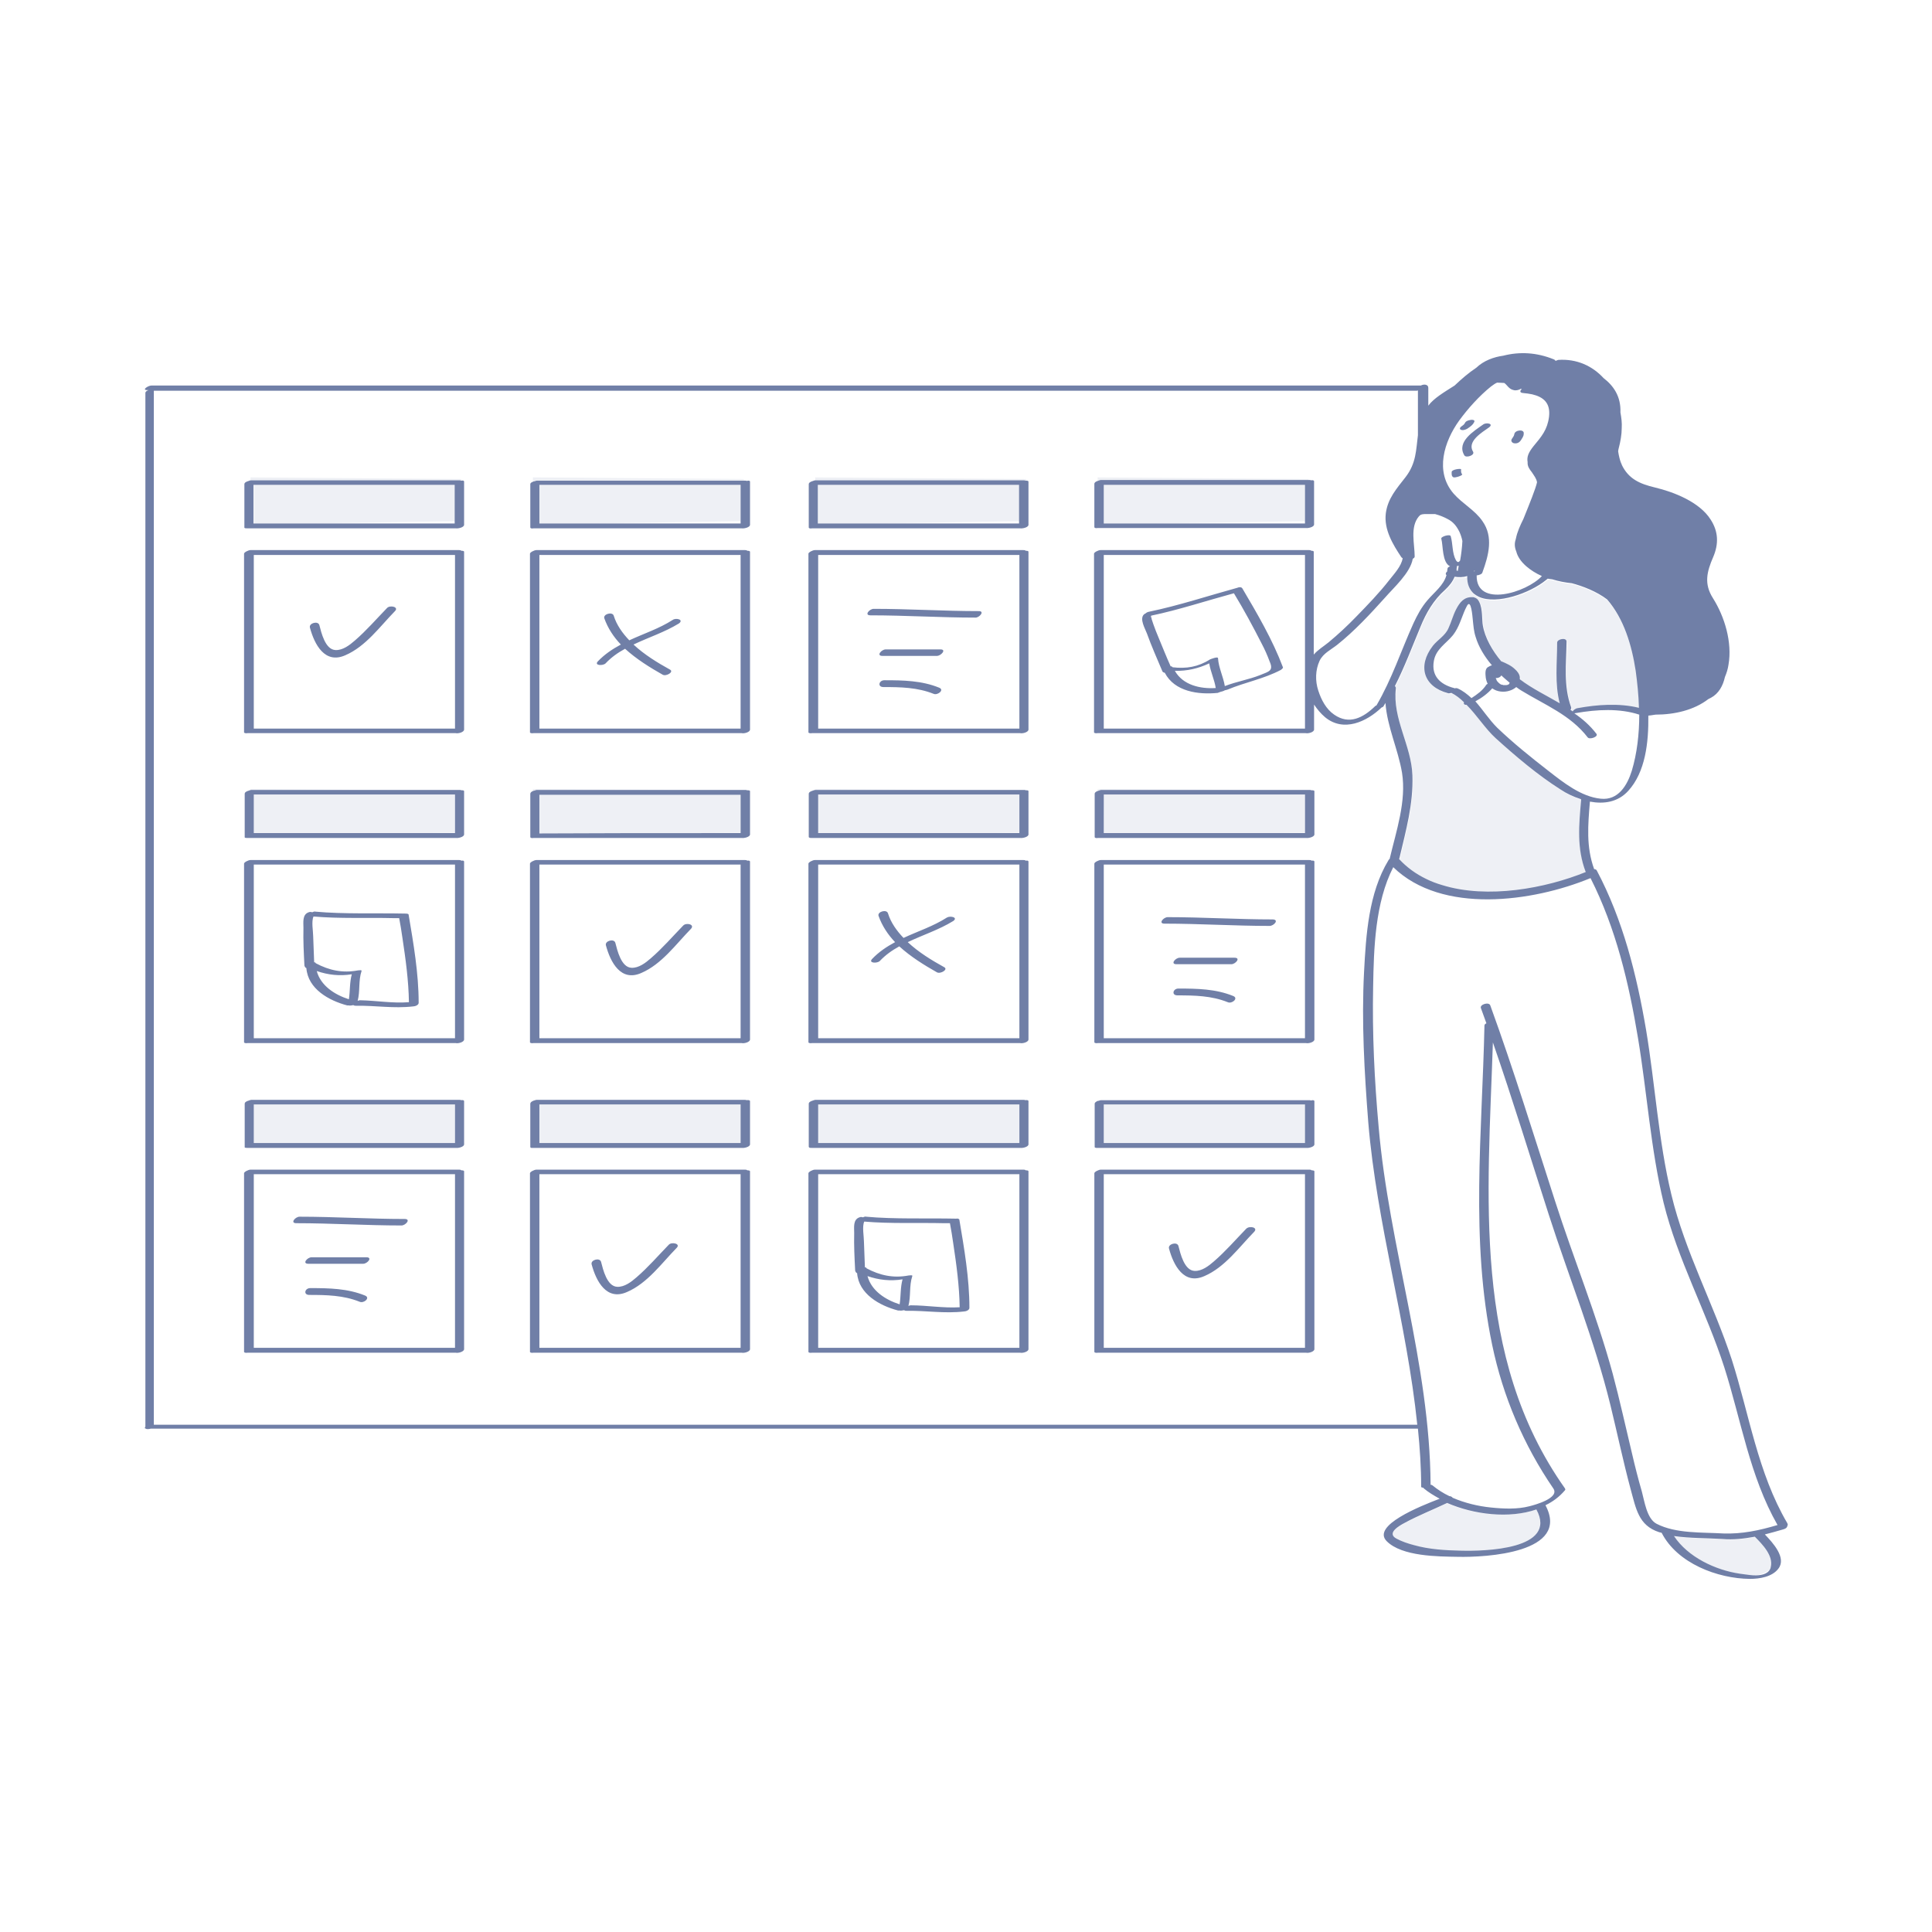 <?xml version="1.0" encoding="utf-8"?>
<!-- Generator: Adobe Illustrator 25.2.1, SVG Export Plug-In . SVG Version: 6.00 Build 0)  -->
<svg version="1.1" id="Layer_1" xmlns="http://www.w3.org/2000/svg" xmlns:xlink="http://www.w3.org/1999/xlink" x="0px" y="0px"
	 viewBox="0 0 595.3 595.3" style="enable-background:new 0 0 595.3 595.3;" xml:space="preserve">
<style type="text/css">
	.st0{opacity:0.12;fill:#707FA7;}
	.st1{fill:#707FA7;}
</style>
<path id="color_x5F_2" class="st0" d="M340.1,340.3c20.7,0,41.3,0,62,0c0,4,0,7.9,0,11.9c-20.7,0-41.3,0-62,0
	C340.1,348.2,340.1,344.3,340.1,340.3z M338.2,339.1c0,0,0.1,0,0.1,0L338.2,339.1L338.2,339.1z M250.7,353.6L250.7,353.6
	C250.8,353.6,250.8,353.6,250.7,353.6L250.7,353.6z M252.1,352.2c20.7,0,41.3,0,62,0c0-4,0-7.9,0-11.9c-20.7,0-41.3,0-62,0
	C252.1,344.3,252.1,348.2,252.1,352.2z M166.2,352.2c20.7,0,41.3,0,62,0c0-4,0-7.9,0-11.9c-20.7,0-41.3,0-62,0
	C166.2,344.3,166.2,348.2,166.2,352.2z M163.7,353.6L163.7,353.6C163.8,353.6,163.8,353.6,163.7,353.6L163.7,353.6z M164.2,339.2
	c0.1,0,0.1-0.1,0.2-0.1L164.2,339.2L164.2,339.2z M78.2,352.2c20.7,0,41.3,0,62,0c0-4,0-7.9,0-11.9c-20.7,0-41.3,0-62,0
	C78.2,344.3,78.2,348.2,78.2,352.2z M76.7,353.6L76.7,353.6C76.8,353.6,76.8,353.6,76.7,353.6L76.7,353.6z M338.2,243.1l0,0.6
	c0.1,0,0.2-0.1,0.3-0.1c0.3-0.1,0.5-0.2,0.7-0.2c15.2,0,30.4,0,45.7,0L338.2,243.1z M340.1,256.7c17.7,0,35.4,0,53,0l8.9-0.1
	c0-3.9,0-7.8,0-11.8c-20.7,0-41.3,0-62,0C340.1,248.8,340.1,252.8,340.1,256.7z M252.1,256.7c18,0,36.1,0,54.1,0l7.9-0.1
	c0-3.9,0-7.8,0-11.8c-20.7,0-41.3,0-62,0C252.1,248.8,252.1,252.8,252.1,256.7z M251.2,243.1l0,0.4c15.6,0,31.1,0,46.7,0
	L251.2,243.1z M166.2,256.7c17.6,0,35.3,0,52.9,0l9-0.1c0-3.9,0-7.8,0-11.7c-20.7,0-41.3,0-62,0
	C166.2,248.8,166.2,252.8,166.2,256.7z M164.2,243.1l0,0.6c0.1,0,0.2-0.1,0.4-0.1c0.3-0.1,0.5-0.2,0.7-0.2c15.2,0,30.4,0,45.6,0
	L164.2,243.1z M78.2,256.7c18,0,36,0,54,0l8-0.1c0-3.9,0-7.8,0-11.8c-20.7,0-41.3,0-62,0C78.2,248.8,78.2,252.8,78.2,256.7z
	 M77.2,243.1l0,0.4c0,0,0,0,0,0c15.5,0,31.1,0,46.6,0L77.2,243.1z M340.1,161.3c5.3,0,10.7,0,16,0l46-0.7c0-3.7,0-7.5,0-11.2
	c-20.7,0-41.3,0-62,0C340.1,153.4,340.1,157.3,340.1,161.3z M338.2,148.3c0.1,0,0.2-0.1,0.3-0.1c0.3-0.1,0.5-0.2,0.7-0.2
	c21.3,0,42.7,0,64,0v-0.4l-65-0.5L338.2,148.3z M251.2,148c21.4,0,42.8,0,64.2,0c0.2,0,0.4,0,0.5,0.1c0.1,0,0.2,0,0.3,0v-0.5
	l-65-0.5L251.2,148z M252.1,161.3c5.7,0,11.4,0,17.1,0l44.9-0.7c0-3.7,0-7.5,0-11.2c-20.7,0-41.3,0-62,0
	C252.1,153.4,252.1,157.3,252.1,161.3z M164.2,148.3c0.1-0.1,0.3-0.1,0.4-0.1c0.3-0.1,0.5-0.2,0.7-0.2c21.3,0,42.6,0,63.9,0v-0.4
	l-65-0.5L164.2,148.3z M166.2,161.3c5.3,0,10.6,0,15.9,0l46.1-0.7c0-3.7,0-7.5,0-11.2c-20.7,0-41.3,0-62,0
	C166.2,153.4,166.2,157.3,166.2,161.3z M78.2,161.3c5.7,0,11.3,0,17,0l45-0.7c0-3.7,0-7.5,0-11.2c-20.7,0-41.3,0-62,0
	C78.2,153.4,78.2,157.3,78.2,161.3z M77.2,148C77.2,148,77.2,148,77.2,148c21.5,0,42.9,0,64.3,0c0.2,0,0.4,0,0.5,0.1
	c0.1,0,0.2,0,0.2,0v-0.5l-65-0.5L77.2,148z M445.9,463.2c-4.4,2.1-9,3.9-13.2,6.2c-1.5,0.8-5.6,3.1-2.4,4.8c1.7,0.9,3.5,1.5,5.4,2
	c4.6,1.3,9.6,1.6,14.4,1.7c7.2,0.1,29.9-0.4,23.3-12.8C465,468,454.2,466.8,445.9,463.2z M540.7,473.6c-3.3,0.6-6.6,1-10,0.7
	c-4.8-0.3-10-0.2-14.9-0.9c4.3,6.5,12.8,10.5,20.3,11.6c1,0.1,2.6,0.4,4.1,0.5c2-0.2,3.8-0.7,5.1-1.9c0.1-0.2,0.2-0.4,0.2-0.6
	C546.5,479.4,543.1,475.9,540.7,473.6z M448.2,195.4c0,0,0.1-0.2,0.2-0.6c-0.2,0.2-0.3,0.5-0.5,0.7c-0.1,0.1-0.1,0.2-0.2,0.3
	C448,195.6,448.2,195.4,448.2,195.4z M449.4,174.7C449.4,174.7,449.4,174.7,449.4,174.7l-0.5-0.1c0,0.4,0,0.8-0.1,1.1
	c0.1,0,0.2,0.1,0.4,0.1L449.4,174.7z M495.3,185c-3.3-2.5-7.5-4.1-10.9-5c-2-0.2-4.1-0.6-6-1.2c-0.9-0.1-1.4-0.2-1.4-0.2
	s-0.2,0.2-0.5,0.4c-5,4.1-15.2,7.7-20.7,5.2c-0.6-0.3-1.1-0.6-1.6-1c-1.3-1.2-2.1-2.9-2-5.4c-1.3,0.4-2.6,0.4-3.9,0.2
	c-0.6,1.5-1.6,2.8-3,4.1c-3.5,3.1-5.8,7.1-7.5,11.3c-2.6,6.2-4.9,12.4-7.9,18.3c0.2,0.2,0.3,0.4,0.3,0.7c-1.1,9.4,4.8,17.6,5.1,26.8
	c0.3,8.9-2,17-4,25.6c0,0.1-0.1,0.2-0.1,0.3c2.4,2.6,5.2,4.6,8.3,6.1c1.5,0.7,3.2,1.3,4.9,1.9c14.1,4.4,32,1,44.3-4
	c-2.8-7.3-2.1-14.5-1.4-22.3c0-0.1,0-0.2,0.1-0.3l-0.2-0.1c-2.2-0.7-4.3-1.7-6.1-2.9c-7.1-4.5-13.8-10.2-20-15.8
	c-3.2-2.9-5.8-7.1-9-10.3c-0.2,0-0.4,0-0.6-0.1c-0.3-0.2-0.3-0.4-0.2-0.7c-1.2-1.2-2.5-2.2-3.9-2.9c-0.4,0.1-0.8,0.2-1,0.1
	c-7.6-2-9.5-8.4-4.7-14.6c1.5-1.9,3.8-3.1,4.8-5.4c0.9-1.9,1.4-4,2.4-5.9c1.1-2.1,2.4-3.8,5-3.7c0.2,0,0.4,0,0.6,0.1
	c0.7,0.2,1.2,0.7,1.5,1.4c1.1,2.1,0.8,5.8,1.1,7.2c0.6,3.7,2.9,7.8,5.7,11.1c0,0,0.1,0,0.1,0c1.4,0.6,3,1.3,4.1,2.4
	c0.7,0.6,1.4,1.5,1.5,2.4c0,0.3,0,0.5,0,0.7c3.8,2.9,8.2,5,12.3,7.4c-1.6-6.1-0.8-12.4-0.8-18.7c0-1.1,2.9-1.7,2.9-0.3
	c-0.1,6.8-1,13.7,1.4,20.2c0.1,0.3,0,0.6-0.2,0.8c0.2,0.2,0.5,0.3,0.7,0.5c0.1-0.3,0.8-0.9,1.5-1c6-1.1,12.8-1.6,18.9-0.1
	c-0.1-3.9-0.5-7.7-1-11.4C502.8,199.2,500.5,191,495.3,185z"/>
<path id="color_x5F_1" class="st1" d="M458.8,131.7c-2.1,1.5-6.9,4.3-4.9,7.5c0.6,1.1-2.2,2-2.7,1.1c-2.5-4.2,3-7.5,5.8-9.5
	C457.9,130.1,460.4,130.5,458.8,131.7z M450.2,144.6c0-0.3-2.8,0-2.9,0.8c0,0.5-0.1,1.1,0.3,1.5c0.3,0.4,1.2,0.1,1.6,0
	c0.1,0,1.6-0.5,1.3-0.8C450.1,145.6,450.2,145.1,450.2,144.6z M466.7,136.6c0.8,0.1,1.5-0.3,1.9-0.9c0.4-0.7,0.9-1.2,0.9-2.1
	c0.2-1.5-2.8-1.1-2.9,0.2c-0.1,0.6-0.5,1-0.8,1.5C465.4,136,466.1,136.6,466.7,136.6z M450.1,132.4c0.6,0.3,1.5,0,2-0.3
	c0.9-0.6,1.8-1.2,2.2-2.2c0.2-0.6-1-0.6-1.2-0.5c-0.6,0.1-1.4,0.3-1.7,0.9c-0.2,0.5-0.7,0.8-1.1,1.1
	C450.1,131.5,449.5,132.1,450.1,132.4z M550.7,470.2c0,0.4-0.4,0.8-1.1,1c-2,0.6-3.9,1.1-5.8,1.6c2.5,2.6,6.7,7.2,4.2,10.5
	c-1.9,2.6-5.9,3.2-8.8,3.2c-10-0.1-22.4-4.8-27.2-14.2c-0.3-0.1-0.5-0.1-0.8-0.2c-6.4-2.1-7.1-7.3-8.8-13.4
	c-2.3-8.6-4.1-17.2-6.2-25.8c-4.9-20-12.7-39.1-19-58.7c-5.7-17.7-11.1-35.4-17.2-53c-1.5,47.1-6.6,96.7,22.2,137.4
	c0.1,0.2,0.2,0.4,0,0.6c-1.7,2-3.7,3.5-6,4.6c7.8,14.7-18.4,16.1-27,15.9c-6.1-0.1-17.2-0.1-21.9-4.8c-4.8-4.8,10.3-10.8,16.3-13.1
	c-1.8-1-3.5-2-4.9-3.2c-0.1-0.1-0.1-0.1-0.1-0.2c-0.4,0-0.7-0.1-0.7-0.3c0-6-0.4-11.9-1-17.9c-0.1,0-0.1,0-0.2,0
	c-130.1,0-260.1,0-390.2,0c-0.7,0.2-1.4,0.2-1.6,0c-0.4-0.1-0.3-0.3-0.1-0.6c0-106.2,0-212.3,0-318.5c0-0.4,0.4-0.7,1-0.9
	c-0.1,0-0.3,0-0.4,0c-1.9,0,0.3-1.4,1.2-1.4c130.4,0,260.8,0,391.2,0c0.9-0.5,2.3-0.4,2.3,0.7c0,1.8,0,3.7,0,5.5
	c1.7-2.3,4.8-4.1,8.1-6.2c2.1-2,4.3-3.9,6.7-5.5c2.3-2.2,5.4-3.3,8.3-3.7c5.1-1.3,10.3-1,15.5,1.1c0.3,0.1,0.5,0.3,0.6,0.5
	c0.3-0.1,0.6-0.2,0.8-0.3c5.8-0.4,10.6,1.9,14,5.6c3,2.3,5.4,5.6,5.2,10.6c0.3,1.6,0.5,3.2,0.4,4.8c0,2-0.4,4.2-0.9,6.1
	c-0.1,0.4-0.2,0.8-0.2,1.1c0.2,1.3,0.5,2.6,0.9,3.6c0.1,0.2,0.2,0.3,0.2,0.5c2.1,4.4,5.6,5.9,10.2,7c5.9,1.4,13.8,4.5,17.2,9.9
	c2.4,3.7,2.5,7.5,0.8,11.5c-2,4.6-2.9,8.3-0.1,12.7c3.6,5.7,6,13.6,4.8,20.5c-0.2,1.4-0.6,2.6-1.1,3.8c-0.6,2.7-1.9,5.1-4.3,6.4
	c-0.3,0.1-0.5,0.3-0.8,0.4c-4.4,3.4-10.4,4.8-16.3,4.8c-1.2,0.2-2,0.3-2.2,0.3c0.1,8.3-0.9,17.4-6.2,23.2c-3.2,3.5-7.5,4.1-11.8,3.3
	c-0.6,7.2-1.2,13.9,1.3,20.8c0.4,0,0.7,0.2,0.8,0.4c8.1,15.3,12.3,32.1,15.2,49.1c2.8,16.8,3.8,34.2,7.8,50.8
	c4.2,17.6,13,33.7,18.6,50.8c5.4,16.9,8,34.9,17.1,50.4C550.9,469.7,550.9,470,550.7,470.2z M487.2,246.3c-0.1,0-0.1,0-0.2-0.1
	c-2.2-0.7-4.3-1.7-6.1-2.9c-7.1-4.5-13.8-10.2-20-15.8c-3.2-2.9-5.8-7.1-9-10.3c-0.2,0-0.4,0-0.6-0.1c-0.3-0.2-0.3-0.4-0.2-0.7
	c-1.2-1.2-2.5-2.2-3.9-2.9c-0.4,0.1-0.8,0.2-1,0.1c-7.6-2-9.5-8.4-4.7-14.6c1.5-1.9,3.8-3.1,4.8-5.4c0.9-1.9,1.4-4,2.4-5.9
	c1.1-2.1,2.4-3.8,5-3.7c0.2,0,0.4,0,0.6,0.1c0.7,0.2,1.2,0.7,1.5,1.4c1.1,2.1,0.8,5.8,1.1,7.2c0.6,3.7,2.9,7.8,5.7,11.1
	c0,0,0.1,0,0.1,0c1.4,0.6,3,1.3,4.1,2.4c0.7,0.6,1.4,1.5,1.5,2.4c0,0.3,0,0.5,0,0.7c3.8,2.9,8.2,5,12.3,7.4
	c-1.6-6.1-0.8-12.4-0.8-18.7c0-1.1,2.9-1.7,2.9-0.3c-0.1,6.8-1,13.7,1.4,20.2c0.1,0.3,0,0.6-0.2,0.8c0.2,0.2,0.5,0.3,0.7,0.5
	c0.1-0.3,0.8-0.9,1.5-1c6-1.1,12.8-1.6,18.9-0.1c-0.1-3.9-0.5-7.7-1-11.4c-1.2-7.8-3.6-16-8.8-22c-3.3-2.5-7.5-4.1-10.9-5
	c-2-0.2-4.1-0.6-6-1.2c-0.9-0.1-1.4-0.2-1.4-0.2s0,0,0,0c-0.2,0.1-0.3,0.3-0.5,0.4c-5,4.1-15.2,7.7-20.7,5.2c-0.6-0.3-1.1-0.6-1.6-1
	c-1.3-1.2-2.1-2.9-2-5.4c-1.3,0.4-2.6,0.4-3.9,0.2c-0.6,1.5-1.6,2.8-3,4.1c-3.5,3.1-5.8,7.1-7.5,11.3c-2.6,6.2-4.9,12.4-7.9,18.3
	c0.2,0.2,0.3,0.4,0.3,0.7c-1.1,9.4,4.8,17.6,5.1,26.8c0.3,8.9-2,17-4,25.5c0,0.1-0.1,0.2-0.1,0.3c2.4,2.6,5.2,4.6,8.3,6.1
	c1.6,0.8,3.2,1.4,4.9,1.9c14.1,4.4,32,1,44.3-4c-2.8-7.3-2.1-14.5-1.4-22.3C487.1,246.6,487.2,246.5,487.2,246.3
	C487.2,246.4,487.2,246.3,487.2,246.3z M435.5,192.1c1.2-2.6,2.5-5,4.3-7.1c2.2-2.6,5-4.6,5.9-7.8c-0.4-0.3-0.2-0.8,0.2-1.1
	c0-0.3,0.1-0.6,0.1-0.8c0-0.4,0.3-0.6,0.8-0.8c-2.5-1.2-2.1-6.4-2.7-8.5c-0.2-0.7,2.7-1.5,2.9-0.8c0.7,2.4,0.4,5.2,1.6,7.4
	c0.5,0.8,0.9,0.7,1.3,0.1c0.3-1.6,0.6-3.9,0.7-6c-0.2-1-0.5-1.9-0.9-2.8c-0.9-1.8-1.9-3.1-3.7-4c-0.9-0.5-2.3-1.1-3.8-1.5
	c-1,0-2.1,0-3.3,0c-0.4,0-0.8,0.1-1.1,0.2c-0.2,0.1-0.4,0.3-0.6,0.5c-2.8,3.3-1.3,8.5-1.3,12.4c0,0.3-0.3,0.5-0.6,0.7
	c-0.7,4.3-6,9-8.5,11.9c-4.6,5.1-9.4,10.3-14.8,14.6c-1.9,1.5-4.3,2.6-5.4,4.9c-1.3,2.8-1.4,6.2-0.4,9.2c0.9,2.8,2.4,5.7,4.9,7.4
	c4.6,3.2,8.9,1,12.6-2.6c0.1-0.1,0.2-0.2,0.4-0.2C428.9,209.2,431.7,200.5,435.5,192.1z M465.2,210.4
	C465.2,210.4,465.2,210.4,465.2,210.4C465.2,210.4,465.2,210.3,465.2,210.4c-0.9-0.8-1.8-1.5-2.6-2.3c-0.3,0.6-1.1,0.9-1.7,0.8
	c0,0.2,0.1,0.3,0.2,0.5c0,0,0,0.1,0,0.1c0,0,0,0,0,0c0,0.1,0.1,0.2,0.1,0.2c0.1,0.2,0.2,0.3,0.4,0.5c0,0,0,0,0.1,0.1
	c0.1,0.1,0.1,0.1,0.2,0.2c0.1,0.1,0.3,0.2,0.4,0.3c0.1,0,0.1,0.1,0.2,0.1c0.1,0,0.2,0.1,0.3,0.1c0,0,0.1,0,0.1,0
	c0.1,0,0.2,0,0.3,0.1c0.1,0,0.2,0,0.3,0c0.1,0,0.1,0,0.2,0c0.1,0,0.2,0,0.4,0c0,0,0,0,0,0c0.2,0,0.4-0.1,0.5-0.1
	c0.1-0.1,0.3-0.2,0.4-0.2c0,0,0,0,0,0C465.1,210.5,465.1,210.4,465.2,210.4z M453.4,215.1c1.7-1.1,3.4-2.3,4.5-4
	c0.1-0.2,0.3-0.3,0.5-0.4c-0.3-0.6-0.5-1.2-0.6-1.9c-0.1-1-0.3-2.6,0.6-3.2c0.4-0.2,0.8-0.5,1.3-0.6c-2.3-2.7-4.1-5.7-5-8.7
	c-0.6-1.8-0.7-3.5-0.9-5.4c-0.1-0.9-0.5-6.6-1.8-4.2c-1.4,2.6-2,5.5-3.6,8c-0.2,0.2-0.3,0.5-0.5,0.7c-0.1,0.1-0.1,0.2-0.2,0.3
	c-2.1,2.6-5.3,4.3-5.9,8c-0.8,4.6,2,7.2,6.2,8.3c0.1,0,0.1,0,0.2,0.1c0.3-0.1,0.6-0.1,0.9,0C450.7,212.8,452.1,213.9,453.4,215.1z
	 M448.8,175.8c0.1,0,0.2,0.1,0.4,0.1l0.2-1.1c0,0,0,0,0-0.1c0-0.1,0-0.2,0.1-0.4c-0.2,0.1-0.4,0.1-0.6,0.1c0,0.1,0,0.2,0,0.3
	C448.8,175,448.8,175.4,448.8,175.8z M454.2,175.9c0.1,0.1,0.1,0.2,0.1,0.3c0-0.1,0.1-0.3,0.1-0.4L454.2,175.9z M455,177.3
	c-0.2,10.1,15.4,5.3,20.1,0.2c-1.8-0.8-3.4-1.8-4.8-3c-1.7-1.5-2.7-3-3.1-4.6c-0.5-1.2-0.6-2.4-0.2-3.6c0-0.1,0.1-0.3,0.1-0.4
	c0.4-2,1.3-4,2.3-6c1.9-4.7,3.8-9.4,4.2-11.3c0,0,0,0,0,0c-0.2-1.2-0.9-2-1.6-3.1c-0.7-0.9-1.4-1.8-1.3-3.1c-0.3-1.7,0.3-3,1.8-4.9
	c2.5-3,4.3-5.1,4.8-9.1c0.5-4.3-1.8-6.1-5.2-6.9h0l0,0c-0.9-0.2-1.8-0.3-2.8-0.4c-1.1-0.1-1-0.7-0.4-1.2l-0.3-0.1
	c-0.6,0.4-1.6,0.6-2.2,0.4c-1.5-0.3-2-1.6-2.9-2.2c-0.6,0-1.3-0.1-2.2-0.1c-0.5,0.2-1.1,0.6-1.9,1.2c-3.6,2.9-7.1,6.8-9.8,10.5
	c-4.6,6.4-7.6,15.7-1.7,22.5c2.7,3.1,6.6,5.1,8.9,8.5c3.4,4.8,1.9,10.5,0,15.7C456.7,176.9,455.8,177.2,455,177.3z M505.1,220.2
	c-6.1-2-13.1-1.6-19.4-0.5c-0.3,0-0.5,0.1-0.6,0.1c2.5,1.7,4.8,3.7,6.8,6.3c0.7,0.9-2.1,1.9-2.7,1.1c-5.3-6.9-13.2-10-20.4-14.4
	c-0.5-0.3-1.1-0.7-1.6-1.1c-0.6,0.5-1.3,0.9-2,1.1c-1.7,0.6-3.9,0.4-5.4-0.7c-1.4,1.6-3.3,3-5.2,4c2.3,2.6,4.2,5.6,6.7,8.1
	c5,4.8,10.5,9.2,15.9,13.4c4.5,3.5,10,7.9,16,8.5c5.4,0.6,8.2-4.1,9.6-8.6C504.4,232.2,505.1,226.2,505.1,220.2z M436.7,439
	c-3.2-31.2-12.5-61.8-15.1-93.2c-1.2-15.4-2.1-30.9-1.3-46.3c0.6-11.4,1.4-24.3,7.5-34.4c0.1-0.1,0.1-0.2,0.2-0.3c0,0,0,0,0,0
	c0,0,0.1-0.1,0.1-0.1c0,0,0,0,0,0c0,0,0.1,0,0.1-0.1c0,0,0,0,0,0c2-8.5,5.2-17.7,3.8-26.5c-1.2-7.2-4.6-14.2-5.1-21.5
	c-0.2,0.3-0.4,0.7-0.6,1c-0.1,0.2-0.3,0.3-0.6,0.4c-4.6,4.4-11.7,7.7-17.4,3c-1.3-1.1-2.4-2.4-3.4-3.9c0,2.6,0,5.1,0,7.7
	c0,0.8-1.8,1.3-2.6,1.1c-0.1,0-0.1,0-0.2,0c-21.3,0-42.6,0-63.9,0c-0.5,0.1-1,0-1.1-0.2c0,0,0,0,0,0c0,0,0,0,0-0.1
	c0-18.3,0-36.5,0-54.8c0-0.1,0-0.1,0-0.2c0-0.4,1.3-1.1,2-1.1c21.4,0,42.8,0,64.2,0c0.5,0,0.7,0.1,0.7,0.2c0.5,0,0.8,0.1,0.8,0.3
	c0,10.6,0,21.1,0,31.7c1.3-1.5,3-2.5,4.6-3.8c3-2.5,5.8-5.1,8.5-7.9c3.5-3.6,7.1-7.3,10.2-11.3c1.4-1.8,3.7-4.2,4.1-6.7
	c-0.2-0.1-0.3-0.2-0.4-0.3c-2.6-3.9-5.4-8.5-4.8-13.5c0.6-4.6,3.3-7.6,6.1-11.2c3.3-4.3,3.2-8.3,3.8-12.9c0-4.6,0-9.2,0-13.8
	c-0.2,0.1-0.4,0.1-0.5,0.1c-129.7,0-259.3,0-389,0c0,0,0,0.1,0,0.1c0,106.2,0,212.3,0,318.5C177.3,439,307,439,436.7,439z
	 M402.1,224.5c0-17.8,0-35.7,0-53.5c-20.7,0-41.3,0-62,0c0,17.8,0,35.7,0,53.5C360.8,224.5,381.4,224.5,402.1,224.5z M473.4,465.1
	c-8.4,2.9-19.2,1.6-27.5-2c-4.4,2.1-9,3.9-13.2,6.2c-1.5,0.8-5.6,3.1-2.4,4.8c1.7,0.9,3.5,1.5,5.4,2c4.6,1.3,9.6,1.6,14.4,1.7
	C457.3,478,480.1,477.5,473.4,465.1z M545.4,483.5c0.1-0.2,0.2-0.4,0.2-0.6c0.9-3.5-2.5-7-4.9-9.4c-3.3,0.6-6.6,1-10,0.7
	c-4.8-0.3-10-0.2-14.9-0.9c4.3,6.5,12.8,10.5,20.3,11.6c1,0.1,2.6,0.4,4.1,0.5C542.5,485.5,544.6,485.1,545.4,483.5z M547.7,469.9
	c-8.6-15.1-11.2-32.3-16.4-48.6c-5.5-17.1-14.4-33.2-18.7-50.7c-4-16.6-5.1-34-7.9-50.8c-2.8-16.9-6.8-33.8-14.6-49.2
	c0,0-0.1,0-0.1,0c-17.7,7.3-45.7,11.2-60.7-3.4c-5.6,10.9-6,25-6.2,36.8c-0.3,14.5,0.4,28.9,1.7,43.3c3.2,37,15.8,72.9,16,110.2v0
	c0.3,0,0.5,0.1,0.6,0.2c1.6,1.3,3.3,2.4,5.2,3.3c0.4,0,0.8,0.2,1,0.5c3.7,1.6,7.8,2.6,11.8,3c3.9,0.4,8.1,0.6,11.9-0.4
	c1.6-0.4,9.4-2.5,7.3-5.5c-9.1-13.3-15.5-28.3-18.8-44.1c-6.8-32.4-3.1-65.7-2.4-98.5c0-0.3,0.2-0.5,0.6-0.7
	c-0.6-1.6-1.1-3.1-1.7-4.7c-0.4-1.1,2.5-2,2.9-0.8c7.2,19.8,13.4,40,19.9,60.1c5.7,17.8,12.9,35.3,17.8,53.3c2.2,8.2,4,16.5,6,24.8
	c0.9,3.9,1.9,7.8,3,11.6c0.8,2.9,1.5,8.3,4.5,9.9c6,3.1,14,2.6,20.6,3C536.7,472.7,542,471.6,547.7,469.9z M143,170
	c0,18.3,0,36.5,0,54.8c0,0.8-1.8,1.3-2.6,1.1c-0.1,0-0.1,0-0.2,0c-21.3,0-42.6,0-63.9,0c-0.5,0.1-1,0-1.1-0.2c0,0,0,0,0,0
	c0,0,0,0,0-0.1c0-18.3,0-36.5,0-54.8c0-0.1,0-0.1,0-0.2c0-0.4,1.3-1.1,2-1.1c21.4,0,42.8,0,64.2,0c0.5,0,0.7,0.1,0.7,0.2
	C142.7,169.7,143,169.8,143,170z M78.2,224.5c20.7,0,41.3,0,62,0c0-17.8,0-35.7,0-53.5c-20.7,0-41.3,0-62,0
	C78.2,188.8,78.2,206.6,78.2,224.5z M143,148.4c0,4.4,0,8.8,0,13.3c0,0.8-1.8,1.2-2.5,1.1c-0.1,0-0.1,0-0.2,0c-21.3,0-42.7,0-64,0
	c-0.5,0-0.9,0-1-0.2c0,0,0,0,0,0c0,0,0,0,0-0.1c0-4.4,0-8.8,0-13.3c0-0.5,0.6-0.8,1.3-1c0.2-0.1,0.5-0.2,0.7-0.2c0,0,0,0,0,0
	c21.4,0,42.8,0,64.2,0c0.2,0,0.4,0,0.5,0.1c0.1,0,0.2,0,0.2,0C142.7,148,143,148.1,143,148.4z M95.1,161.3c15,0,30,0,45,0
	c0-0.2,0-0.5,0-0.7c0-3.7,0-7.5,0-11.2c-20.7,0-41.3,0-62,0c0,4,0,7.9,0,11.9C83.8,161.3,89.5,161.3,95.1,161.3z M231.1,170
	c0,18.3,0,36.5,0,54.8c0,0.8-1.8,1.3-2.6,1.1c-0.1,0-0.1,0-0.2,0c-21.3,0-42.6,0-63.9,0c-0.5,0.1-1,0-1.1-0.2c0,0,0,0,0,0
	c0,0,0,0,0-0.1c0-18.3,0-36.5,0-54.8c0-0.1,0-0.1,0-0.2c0-0.4,1.3-1.1,2-1.1c21.4,0,42.8,0,64.2,0c0.5,0,0.7,0.1,0.7,0.2
	C230.7,169.7,231.1,169.8,231.1,170z M166.2,224.5c20.7,0,41.3,0,62,0c0-17.8,0-35.7,0-53.5c-20.7,0-41.3,0-62,0
	C166.2,188.8,166.2,206.6,166.2,224.5z M231.1,148.4c0,4.4,0,8.8,0,13.3c0,0.8-1.8,1.2-2.5,1.1c-0.1,0-0.1,0-0.2,0
	c-21.3,0-42.7,0-64,0c-0.6,0.1-1,0-1-0.3c0-4.4,0-8.8,0-13.3c0-0.4,0.4-0.6,0.9-0.8c0.1-0.1,0.3-0.1,0.4-0.1
	c0.3-0.1,0.5-0.2,0.7-0.2c21.3,0,42.6,0,63.9,0c0.1,0,0.2,0,0.3,0c0.2,0,0.4,0,0.5,0.1C230.6,148,231.1,148.1,231.1,148.4z
	 M182.1,161.3c15.4,0,30.7,0,46.1,0c0-0.2,0-0.5,0-0.7c0-3.7,0-7.5,0-11.2c-20.7,0-41.3,0-62,0c0,4,0,7.9,0,11.9
	C171.5,161.3,176.8,161.3,182.1,161.3z M316.9,170c0,18.3,0,36.5,0,54.8c0,0.8-1.8,1.3-2.6,1.1c-0.1,0-0.1,0-0.2,0
	c-21.3,0-42.6,0-63.9,0c-0.5,0.1-1,0-1.1-0.2c0,0,0,0,0,0c0,0,0,0,0-0.1c0-18.3,0-36.5,0-54.8c0-0.1,0-0.1,0-0.2
	c0-0.4,1.3-1.1,2-1.1c21.4,0,42.8,0,64.2,0c0.5,0,0.7,0.1,0.7,0.2C316.6,169.7,316.9,169.8,316.9,170z M252.1,224.5
	c20.7,0,41.3,0,62,0c0-17.8,0-35.7,0-53.5c-20.7,0-41.3,0-62,0C252.1,188.8,252.1,206.6,252.1,224.5z M316.9,148.4
	c0,4.4,0,8.8,0,13.3c0,0.8-1.8,1.2-2.5,1.1c-0.1,0-0.1,0-0.2,0c-21.3,0-42.7,0-64,0c-0.6,0.1-1,0-1-0.3c0-4.4,0-8.8,0-13.3
	c0-0.5,0.6-0.8,1.3-1c0.3-0.1,0.5-0.2,0.7-0.2c0,0,0,0,0,0c21.4,0,42.8,0,64.2,0c0.2,0,0.4,0,0.5,0.1c0.1,0,0.2,0,0.3,0
	C316.6,148.1,316.9,148.2,316.9,148.4z M269.1,161.3c15,0,29.9,0,44.9,0c0-0.2,0-0.5,0-0.7c0-3.7,0-7.5,0-11.2c-20.7,0-41.3,0-62,0
	c0,4,0,7.9,0,11.9C257.8,161.3,263.4,161.3,269.1,161.3z M337.2,162.4c0-4.4,0-8.8,0-13.3c0-0.4,0.4-0.7,1-0.9
	c0.1,0,0.2-0.1,0.3-0.1c0.3-0.1,0.5-0.2,0.7-0.2c21.3,0,42.7,0,64,0c0.1,0,0.1,0,0.2,0c0.2,0,0.4,0,0.5,0.1c0.6-0.1,1,0,1,0.3
	c0,4.4,0,8.8,0,13.3c0,0.8-1.8,1.2-2.5,1.1c-0.1,0-0.1,0-0.2,0c-21.3,0-42.7,0-64,0C337.7,162.8,337.2,162.7,337.2,162.4z
	 M402.1,149.4c-20.7,0-41.3,0-62,0c0,4,0,7.9,0,11.9c5.3,0,10.7,0,16,0c15.3,0,30.6,0,46,0c0-0.2,0-0.5,0-0.7
	C402.1,156.9,402.1,153.2,402.1,149.4z M143,265.5c0,18.3,0,36.5,0,54.8c0,0.8-1.8,1.3-2.6,1.1c-0.1,0-0.1,0-0.2,0
	c-21.3,0-42.6,0-63.9,0c-0.5,0.1-1,0-1.1-0.2c0,0,0,0,0,0c0,0,0,0,0-0.1c0-18.3,0-36.5,0-54.8c0-0.1,0-0.1,0-0.2
	c0-0.4,1.3-1.1,2-1.1c21.4,0,42.8,0,64.2,0c0.5,0,0.7,0.1,0.7,0.2C142.7,265.1,143,265.2,143,265.5z M78.2,319.9c20.7,0,41.3,0,62,0
	c0-17.8,0-35.7,0-53.5c-20.7,0-41.3,0-62,0C78.2,284.2,78.2,302.1,78.2,319.9z M143,243.8c0,4.4,0,8.8,0,13.3c0,0.8-1.8,1.2-2.5,1.1
	c-0.1,0-0.1,0-0.2,0c-21.3,0-42.7,0-64,0c-0.4,0-0.7,0-0.8-0.1l0,0c-0.1,0-0.1-0.1-0.1-0.1c0,0,0,0,0,0c0,0,0,0,0-0.1
	c0-4.4,0-8.8,0-13.3c0-0.5,0.6-0.8,1.3-1c0.3-0.1,0.5-0.2,0.7-0.2c0,0,0,0,0,0c15.5,0,31.1,0,46.6,0c5.9,0,11.7,0,17.6,0
	c0.2,0,0.4,0,0.5,0.1C142.6,243.5,143,243.5,143,243.8z M132.2,256.7c2.7,0,5.3,0,8,0c0,0,0-0.1,0-0.1c0-3.9,0-7.8,0-11.8
	c-20.7,0-41.3,0-62,0c0,4,0,7.9,0,11.9C96.2,256.7,114.2,256.7,132.2,256.7z M231.1,265.5c0,18.3,0,36.5,0,54.8
	c0,0.8-1.8,1.3-2.6,1.1c-0.1,0-0.1,0-0.2,0c-21.3,0-42.6,0-63.9,0c-0.5,0.1-1,0-1.1-0.2c0,0,0,0,0,0c0,0,0,0,0-0.1
	c0-18.3,0-36.5,0-54.8c0-0.1,0-0.1,0-0.2c0-0.4,1.3-1.1,2-1.1c21.4,0,42.8,0,64.2,0c0.5,0,0.7,0.1,0.7,0.2
	C230.7,265.1,231.1,265.2,231.1,265.5z M166.2,319.9c20.7,0,41.3,0,62,0c0-17.8,0-35.7,0-53.5c-20.7,0-41.3,0-62,0
	C166.2,284.2,166.2,302.1,166.2,319.9z M231.1,243.8c0,4.4,0,8.8,0,13.3c0,0.8-1.8,1.2-2.5,1.1c-0.1,0-0.1,0-0.2,0
	c-21.3,0-42.7,0-64,0c-0.5,0.1-1,0-1-0.3c0-4.4,0-8.8,0-13.3c0-0.4,0.4-0.7,0.9-0.9c0.1,0,0.2-0.1,0.4-0.1c0.3-0.1,0.5-0.2,0.7-0.2
	c15.2,0,30.4,0,45.6,0c6.2,0,12.4,0,18.6,0c0.2,0,0.4,0,0.5,0.1C230.6,243.5,231.1,243.5,231.1,243.8z M219.2,256.7c3,0,6,0,9,0
	c0,0,0-0.1,0-0.1c0-3.9,0-7.8,0-11.7c-20.7,0-41.3,0-62,0c0,4,0,7.9,0,11.9C183.9,256.7,201.5,256.7,219.2,256.7z M316.9,265.5
	c0,18.3,0,36.5,0,54.8c0,0.8-1.8,1.3-2.6,1.1c-0.1,0-0.1,0-0.2,0c-21.3,0-42.6,0-63.9,0c-0.5,0.1-1,0-1.1-0.2c0,0,0,0,0,0
	c0,0,0,0,0-0.1c0-18.3,0-36.5,0-54.8c0-0.1,0-0.1,0-0.2c0-0.4,1.3-1.1,2-1.1c21.4,0,42.8,0,64.2,0c0.5,0,0.7,0.1,0.7,0.2
	C316.6,265.1,316.9,265.2,316.9,265.5z M252.1,319.9c20.7,0,41.3,0,62,0c0-17.8,0-35.7,0-53.5c-20.7,0-41.3,0-62,0
	C252.1,284.2,252.1,302.1,252.1,319.9z M316.9,243.8c0,4.4,0,8.8,0,13.3c0,0.8-1.8,1.2-2.5,1.1c-0.1,0-0.1,0-0.2,0
	c-21.3,0-42.7,0-64,0c-0.4,0-0.7,0-0.8-0.1c0,0,0,0,0,0c-0.1-0.1-0.2-0.1-0.2-0.2c0-4.4,0-8.8,0-13.3c0-0.5,0.6-0.8,1.3-1
	c0.3-0.1,0.5-0.2,0.7-0.2c0,0,0,0,0.1,0c15.6,0,31.1,0,46.7,0c5.8,0,11.7,0,17.5,0c0.2,0,0.4,0,0.5,0.1
	C316.5,243.5,316.9,243.5,316.9,243.8z M306.2,256.7c2.6,0,5.2,0,7.9,0c0,0,0-0.1,0-0.1c0-3.9,0-7.8,0-11.8c-20.7,0-41.3,0-62,0
	c0,4,0,7.9,0,11.9C270.1,256.7,288.1,256.7,306.2,256.7z M405,265.5c0,18.3,0,36.5,0,54.8c0,0.8-1.8,1.3-2.6,1.1c-0.1,0-0.1,0-0.2,0
	c-21.3,0-42.6,0-63.9,0c-0.5,0.1-1,0-1.1-0.2c0,0,0,0,0,0c0,0,0,0,0-0.1c0-18.3,0-36.5,0-54.8c0-0.1,0-0.1,0-0.2
	c0-0.4,1.3-1.1,2-1.1c21.4,0,42.8,0,64.2,0c0.5,0,0.7,0.1,0.7,0.2C404.6,265.1,405,265.2,405,265.5z M340.1,319.9
	c20.7,0,41.3,0,62,0c0-17.8,0-35.7,0-53.5c-20.7,0-41.3,0-62,0C340.1,284.2,340.1,302.1,340.1,319.9z M405,243.8c0,4.4,0,8.8,0,13.3
	c0,0.8-1.8,1.2-2.5,1.1c-0.1,0-0.1,0-0.2,0c-21.3,0-42.7,0-64,0c-0.5,0.1-1,0-1-0.3c0-4.4,0-8.8,0-13.3c0-0.4,0.4-0.7,1-0.9
	c0.1,0,0.2-0.1,0.3-0.1c0.3-0.1,0.5-0.2,0.7-0.2c15.2,0,30.4,0,45.7,0c6.2,0,12.4,0,18.5,0c0.2,0,0.4,0,0.5,0.1
	C404.5,243.5,405,243.5,405,243.8z M393.2,256.7c3,0,6,0,8.9,0c0,0,0-0.1,0-0.1c0-3.9,0-7.8,0-11.8c-20.7,0-41.3,0-62,0
	c0,4,0,7.9,0,11.9C357.8,256.7,375.5,256.7,393.2,256.7z M143,360.9c0,18.3,0,36.5,0,54.8c0,0.8-1.8,1.3-2.6,1.1c-0.1,0-0.1,0-0.2,0
	c-21.3,0-42.6,0-63.9,0c-0.5,0.1-1,0-1.1-0.2c0,0,0,0,0,0c0,0,0,0,0-0.1c0-18.3,0-36.5,0-54.8c0-0.1,0-0.1,0-0.2
	c0-0.4,1.3-1.1,2-1.1c21.4,0,42.8,0,64.2,0c0.5,0,0.7,0.1,0.7,0.2C142.7,360.6,143,360.7,143,360.9z M78.2,415.3c20.7,0,41.3,0,62,0
	c0-17.8,0-35.7,0-53.5c-20.7,0-41.3,0-62,0C78.2,379.6,78.2,397.5,78.2,415.3z M143,339.3c0,4.4,0,8.8,0,13.3c0,0.8-1.8,1.2-2.5,1.1
	c-0.1,0-0.1,0-0.2,0c-21.1,0-42.3,0-63.4,0c0,0-0.1,0-0.1,0c-0.2,0-0.3,0-0.5,0c-0.3,0-0.6,0-0.8-0.1c0,0,0,0,0,0
	c-0.1,0-0.1-0.1-0.1-0.1c0,0,0,0,0,0c0,0,0,0,0-0.1c0-4.4,0-8.8,0-13.3c0-0.5,0.6-0.8,1.3-1c0.3-0.1,0.5-0.2,0.7-0.2
	c21.4,0,42.8,0,64.2,0c0.2,0,0.4,0,0.5,0.1C142.6,338.9,143,339,143,339.3z M78.2,352.2c20.7,0,41.3,0,62,0c0-4,0-7.9,0-11.9
	c-20.7,0-41.3,0-62,0C78.2,344.3,78.2,348.2,78.2,352.2z M231.1,360.9c0,18.3,0,36.5,0,54.8c0,0.8-1.8,1.3-2.6,1.1
	c-0.1,0-0.1,0-0.2,0c-21.3,0-42.6,0-63.9,0c-0.5,0.1-1,0-1.1-0.2c0,0,0,0,0,0c0,0,0,0,0-0.1c0-18.3,0-36.5,0-54.8c0-0.1,0-0.1,0-0.2
	c0-0.4,1.3-1.1,2-1.1c21.4,0,42.8,0,64.2,0c0.5,0,0.7,0.1,0.7,0.2C230.7,360.6,231.1,360.7,231.1,360.9z M166.2,415.3
	c20.7,0,41.3,0,62,0c0-17.8,0-35.7,0-53.5c-20.7,0-41.3,0-62,0C166.2,379.6,166.2,397.5,166.2,415.3z M231.1,339.3
	c0,4.4,0,8.8,0,13.3c0,0.8-1.8,1.2-2.5,1.1c-0.1,0-0.1,0-0.2,0c-21.3,0-42.7,0-64,0c-0.2,0-0.4,0-0.5,0c0,0,0,0-0.1,0
	c-0.2,0-0.4-0.1-0.4-0.3c0-4.4,0-8.8,0-13.3c0-0.4,0.4-0.7,0.9-0.9c0.1,0,0.1-0.1,0.2-0.1c0,0,0.1,0,0.1,0c0.3-0.1,0.5-0.2,0.7-0.2
	c21.4,0,42.8,0,64.2,0c0.2,0,0.4,0,0.5,0.1C230.6,338.9,231.1,339,231.1,339.3z M166.2,340.3c0,4,0,7.9,0,11.9c20.7,0,41.3,0,62,0
	c0-4,0-7.9,0-11.9C207.5,340.3,186.9,340.3,166.2,340.3z M316.9,360.9c0,18.3,0,36.5,0,54.8c0,0.8-1.8,1.3-2.6,1.1
	c-0.1,0-0.1,0-0.2,0c-21.3,0-42.6,0-63.9,0c-0.5,0.1-1,0-1.1-0.2c0,0,0,0,0,0c0,0,0,0,0-0.1c0-18.3,0-36.5,0-54.8c0-0.1,0-0.1,0-0.2
	c0-0.4,1.3-1.1,2-1.1c21.4,0,42.8,0,64.2,0c0.5,0,0.7,0.1,0.7,0.2C316.6,360.6,316.9,360.7,316.9,360.9z M252.1,415.3
	c20.7,0,41.3,0,62,0c0-17.8,0-35.7,0-53.5c-20.7,0-41.3,0-62,0C252.1,379.6,252.1,397.5,252.1,415.3z M316.9,339.3
	c0,4.4,0,8.8,0,13.3c0,0.8-1.8,1.2-2.5,1.1c-0.1,0-0.1,0-0.2,0c-21.1,0-42.2,0-63.3,0c0,0-0.1,0-0.1,0c-0.2,0-0.4,0-0.6,0
	c-0.4,0-0.7,0-0.8-0.1c0,0,0,0,0,0c0,0-0.1,0-0.1-0.1c0,0,0,0,0,0c0,0-0.1-0.1-0.1-0.1c0-4.4,0-8.8,0-13.3c0-0.5,0.6-0.8,1.3-1
	c0.3-0.1,0.5-0.2,0.7-0.2c21.4,0,42.8,0,64.2,0c0.2,0,0.4,0,0.5,0.1C316.5,338.9,316.9,339,316.9,339.3z M252.1,352.2
	c20.7,0,41.3,0,62,0c0-4,0-7.9,0-11.9c-20.7,0-41.3,0-62,0C252.1,344.3,252.1,348.2,252.1,352.2z M405,360.9c0,18.3,0,36.5,0,54.8
	c0,0.8-1.8,1.3-2.6,1.1c-0.1,0-0.1,0-0.2,0c-21.3,0-42.6,0-63.9,0c-0.5,0.1-1,0-1.1-0.2c0,0,0,0,0,0c0,0,0,0,0-0.1
	c0-18.3,0-36.5,0-54.8c0-0.1,0-0.1,0-0.2c0-0.4,1.3-1.1,2-1.1c21.4,0,42.8,0,64.2,0c0.5,0,0.7,0.1,0.7,0.2
	C404.6,360.6,405,360.7,405,360.9z M340.1,415.3c20.7,0,41.3,0,62,0c0-17.8,0-35.7,0-53.5c-20.7,0-41.3,0-62,0
	C340.1,379.6,340.1,397.5,340.1,415.3z M405,339.3c0,4.4,0,8.8,0,13.3c0,0.8-1.8,1.2-2.5,1.1c-0.1,0-0.1,0-0.2,0
	c-21.3,0-42.7,0-64,0c-0.2,0-0.3,0-0.5,0h0v0c-0.2,0-0.4-0.1-0.5-0.2c0,0,0,0,0,0c0,0,0,0,0-0.1c0-4.4,0-8.8,0-13.3
	c0-0.4,0.5-0.7,1-0.9c0,0,0.1,0,0.1,0s0.1,0,0.1,0c0.3-0.1,0.5-0.2,0.7-0.2c21.4,0,42.8,0,64.2,0c0.2,0,0.4,0,0.5,0.1
	C404.5,338.9,405,339,405,339.3z M340.1,340.3c0,4,0,7.9,0,11.9c20.7,0,41.3,0,62,0c0-4,0-7.9,0-11.9
	C381.4,340.3,360.8,340.3,340.1,340.3z M119.3,187.3c-3.3,3.4-6.4,7-10,10.1c-1.6,1.4-3.7,3-5.9,2.9c-3.2-0.1-4.4-5.4-5-7.7
	c-0.4-1.4-3.3-0.6-2.9,0.8c1.4,5.2,4.6,11.3,10.9,8.5c6.3-2.7,10.7-8.9,15.3-13.6C123,187,120.2,186.4,119.3,187.3z M210.5,285.2
	c-3.3,3.4-6.4,7-10,10.1c-1.6,1.4-3.7,3-5.9,2.9c-3.2-0.1-4.4-5.4-5-7.7c-0.4-1.4-3.3-0.6-2.9,0.8c1.4,5.2,4.6,11.3,10.9,8.5
	c6.3-2.7,10.7-8.9,15.3-13.6C214.2,284.8,211.4,284.2,210.5,285.2z M384,378.6c-3.3,3.4-6.4,7-10,10.1c-1.6,1.4-3.7,3-5.9,2.9
	c-3.2-0.1-4.4-5.4-5-7.7c-0.4-1.4-3.3-0.6-2.9,0.8c1.4,5.2,4.6,11.3,10.9,8.5c6.3-2.7,10.7-8.9,15.3-13.6
	C387.8,378.2,385,377.6,384,378.6z M206.1,383.5c-3.3,3.4-6.4,7-10,10.1c-1.6,1.4-3.7,3-5.9,2.9c-3.2-0.1-4.4-5.4-5-7.7
	c-0.4-1.4-3.3-0.6-2.9,0.8c1.4,5.2,4.6,11.3,10.9,8.5c6.3-2.7,10.7-8.9,15.3-13.6C209.8,383.2,207,382.6,206.1,383.5z M207.3,191
	c-4.2,2.7-8.9,4.2-13.4,6.3c-2.1-2.2-3.9-4.7-4.8-7.6c-0.4-1.3-3.3-0.5-2.9,0.8c1.1,3.1,2.9,5.8,5.1,8.1c-2.6,1.4-5,3-7.1,5.2
	c-1.2,1.3,1.6,1.4,2.4,0.6c1.8-1.9,3.8-3.3,6-4.5c3.5,3.2,7.7,5.8,11.6,8c1.1,0.6,3.6-0.9,2.2-1.6c-3.8-2.1-7.9-4.6-11.2-7.7
	c4.6-2.2,9.6-3.8,14-6.5C210.8,190.9,208.3,190.3,207.3,191z M291.8,282.7c-4.2,2.7-8.9,4.2-13.4,6.3c-2.1-2.2-3.9-4.7-4.8-7.6
	c-0.4-1.3-3.3-0.5-2.9,0.8c1.1,3.1,2.9,5.8,5.1,8.1c-2.6,1.4-5,3-7.1,5.2c-1.2,1.3,1.6,1.4,2.4,0.6c1.8-1.9,3.8-3.3,6-4.5
	c3.5,3.2,7.7,5.8,11.6,8c1.1,0.6,3.6-0.9,2.2-1.6c-3.8-2.1-7.9-4.6-11.2-7.7c4.6-2.2,9.6-3.8,14-6.5
	C295.3,282.7,292.9,282.1,291.8,282.7z M301.6,188.3c-10.8,0-21.6-0.7-32.4-0.7c-1.3,0-3,2-1,2c10.8,0,21.6,0.7,32.4,0.7
	C301.8,190.3,303.5,188.3,301.6,188.3z M289.8,200.1c-5.6,0-11.3,0-16.9,0c-1.3,0-3,2-1,2c5.6,0,11.3,0,16.9,0
	C290,202,291.7,200.1,289.8,200.1z M289.4,211.9c-5.4-2.2-11.1-2.3-16.9-2.3c-1.7,0-2.2,2.1-0.3,2.1c5.3,0,10.5,0.1,15.5,2.1
	C288.9,214.3,291.1,212.6,289.4,211.9z M392.2,283.3c-10.8,0-21.6-0.7-32.4-0.7c-1.3,0-3,2-1,2c10.8,0,21.6,0.7,32.4,0.7
	C392.5,285.3,394.2,283.4,392.2,283.3z M380.4,295.1c-5.6,0-11.3,0-16.9,0c-1.3,0-3,2-1,2c5.6,0,11.3,0,16.9,0
	C380.7,297.1,382.4,295.1,380.4,295.1z M380,306.9c-5.4-2.2-11.1-2.3-16.9-2.3c-1.7,0-2.2,2.1-0.3,2.1c5.3,0,10.5,0.1,15.5,2.1
	C379.6,309.4,381.7,307.6,380,306.9z M124.7,375.6c-10.8,0-21.6-0.7-32.4-0.7c-1.3,0-3,2-1,2c10.8,0,21.6,0.7,32.4,0.7
	C125,377.6,126.7,375.6,124.7,375.6z M112.9,387.4c-5.7,0-11.3,0-16.9,0c-1.3,0-3,2-1,2c5.7,0,11.3,0,16.9,0
	C113.2,389.4,114.9,387.4,112.9,387.4z M112.5,399.2c-5.4-2.2-11.1-2.3-16.9-2.3c-1.7,0-2.2,2.1-0.3,2.1c5.3,0,10.5,0.1,15.5,2.1
	C112.1,401.7,114.2,399.9,112.5,399.2z M382.8,181.3c4.6,7.8,9.3,15.8,12.5,24.3c0.1,0.3-0.4,0.6-0.6,0.8c-5.3,2.8-11,3.8-16.5,6.1
	c-0.2,0.1-0.5,0.1-0.8,0.2c-0.3,0.2-0.9,0.4-1.4,0.5c-0.2,0.1-0.5,0.2-0.8,0.3c-6,0.6-13.3-0.4-16.3-6.2c-0.4-0.1-0.7-0.2-0.8-0.6
	c-1.6-3.8-3.3-7.6-4.7-11.5c-0.5-1.4-2.4-4.5-0.9-5.9c0.1-0.1,0.3-0.2,0.5-0.3c0.2-0.2,0.5-0.4,1-0.5c9.2-1.9,18.2-4.9,27.3-7.4
	C381.7,180.9,382.5,180.8,382.8,181.3z M374.6,212c-0.4-2.6-1.6-5-2-7.6c-3.4,1.6-6.9,2.4-10.6,2.3
	C364.5,211.1,369.8,212.3,374.6,212z M388.8,198.4c-2.7-5.3-5.5-10.5-8.6-15.6c-8.5,2.3-16.9,5.1-25.5,6.9c0,0.2-0.1,0.5-0.5,0.8
	c0.8-0.7,0.4-0.5,0.7,0.4c0.2,0.5,0.3,1,0.5,1.5c0.5,1.4,1,2.7,1.6,4.1c1.2,2.9,2.4,5.9,3.7,8.8c0.3,0,0.5,0.1,0.6,0.3
	c4.2,0.5,7.9-0.1,11.5-2.4c0.2-0.1,2.5-1,2.5-0.4c0.2,3,1.6,5.6,2.1,8.6c3.6-1.4,7.4-2,10.9-3.4c2.7-1.1,4.2-1.3,2.9-4.2
	C390.5,201.9,389.7,200.1,388.8,198.4z M125.9,281.8c1.5,8.9,3.1,18.1,3.1,27.2c0,0.7-1.1,1.1-1.7,1.1c-6,0.7-11.6-0.3-17.6-0.2
	c-0.5,0-0.7-0.1-0.8-0.2c-0.5,0.1-1.1,0.2-1.4,0.1c-0.2,0-0.3,0-0.5,0c-5.7-1.5-12.1-5.1-12.6-11.5c-0.3-0.1-0.5-0.4-0.6-0.8
	c-0.2-3.9-0.4-7.7-0.3-11.6c0-1.7-0.4-4.1,1.6-4.8c0.5-0.2,0.8-0.1,1.1,0c0.4-0.2,0.8-0.3,1-0.2c8.7,0.8,18.7,0.4,27.8,0.6
	C125.2,281.5,125.8,281.5,125.9,281.8z M107.5,307.9c0.4-2.5,0.2-5.2,0.9-7.7c-3.8,0.6-7.3,0.2-10.8-1
	C98.8,303.7,103.1,306.5,107.5,307.9z M126,308.8c-0.1-6.6-1-13.2-2-19.8c-0.3-2-0.6-4.1-1-6.1c-0.6,0-1.2,0-1.8,0
	c-8.1-0.2-16.5,0.2-24.6-0.5c-0.7,1.5-0.1,4.6-0.1,6.1c0.1,2.7,0.2,5.3,0.3,8c0.3,0,0.4,0.1,0.5,0.3c4.1,2.2,8.3,3.1,13,2.2
	c0.2,0,1.3-0.2,1.1,0.2c-1,3-0.4,6.2-1.2,9.2c0.2-0.1,0.5-0.2,0.7-0.2C116,308.3,120.9,309.2,126,308.8z M295.6,375.8
	c1.5,8.9,3.1,18.1,3.1,27.2c0,0.7-1.1,1.1-1.7,1.1c-6,0.7-11.6-0.3-17.6-0.2c-0.5,0-0.7-0.1-0.8-0.2c-0.5,0.1-1.1,0.2-1.4,0.1
	c-0.2,0-0.3,0-0.5,0c-5.7-1.5-12.1-5.1-12.6-11.5c-0.3-0.1-0.5-0.4-0.6-0.8c-0.2-3.9-0.4-7.7-0.3-11.6c0-1.7-0.4-4.1,1.6-4.8
	c0.5-0.2,0.8-0.1,1.1,0c0.4-0.2,0.8-0.3,1-0.2c8.7,0.8,18.7,0.4,27.8,0.6C294.9,375.4,295.5,375.5,295.6,375.8z M277.2,401.9
	c0.4-2.5,0.2-5.2,0.9-7.7c-3.8,0.6-7.3,0.2-10.8-1C268.5,397.7,272.8,400.5,277.2,401.9z M295.7,402.8c-0.1-6.6-1-13.2-2-19.8
	c-0.3-2-0.6-4.1-1-6.1c-0.6,0-1.2,0-1.8,0c-8.1-0.2-16.5,0.2-24.6-0.5c-0.7,1.5-0.1,4.6-0.1,6.1c0.1,2.7,0.2,5.3,0.3,8
	c0.3,0,0.5,0.1,0.5,0.3c4.1,2.2,8.3,3.1,13,2.2c0.2,0,1.3-0.2,1.1,0.2c-1,3-0.4,6.2-1.2,9.2c0.2-0.1,0.5-0.2,0.7-0.2
	C285.6,402.2,290.6,403.1,295.7,402.8z"/>
</svg>
